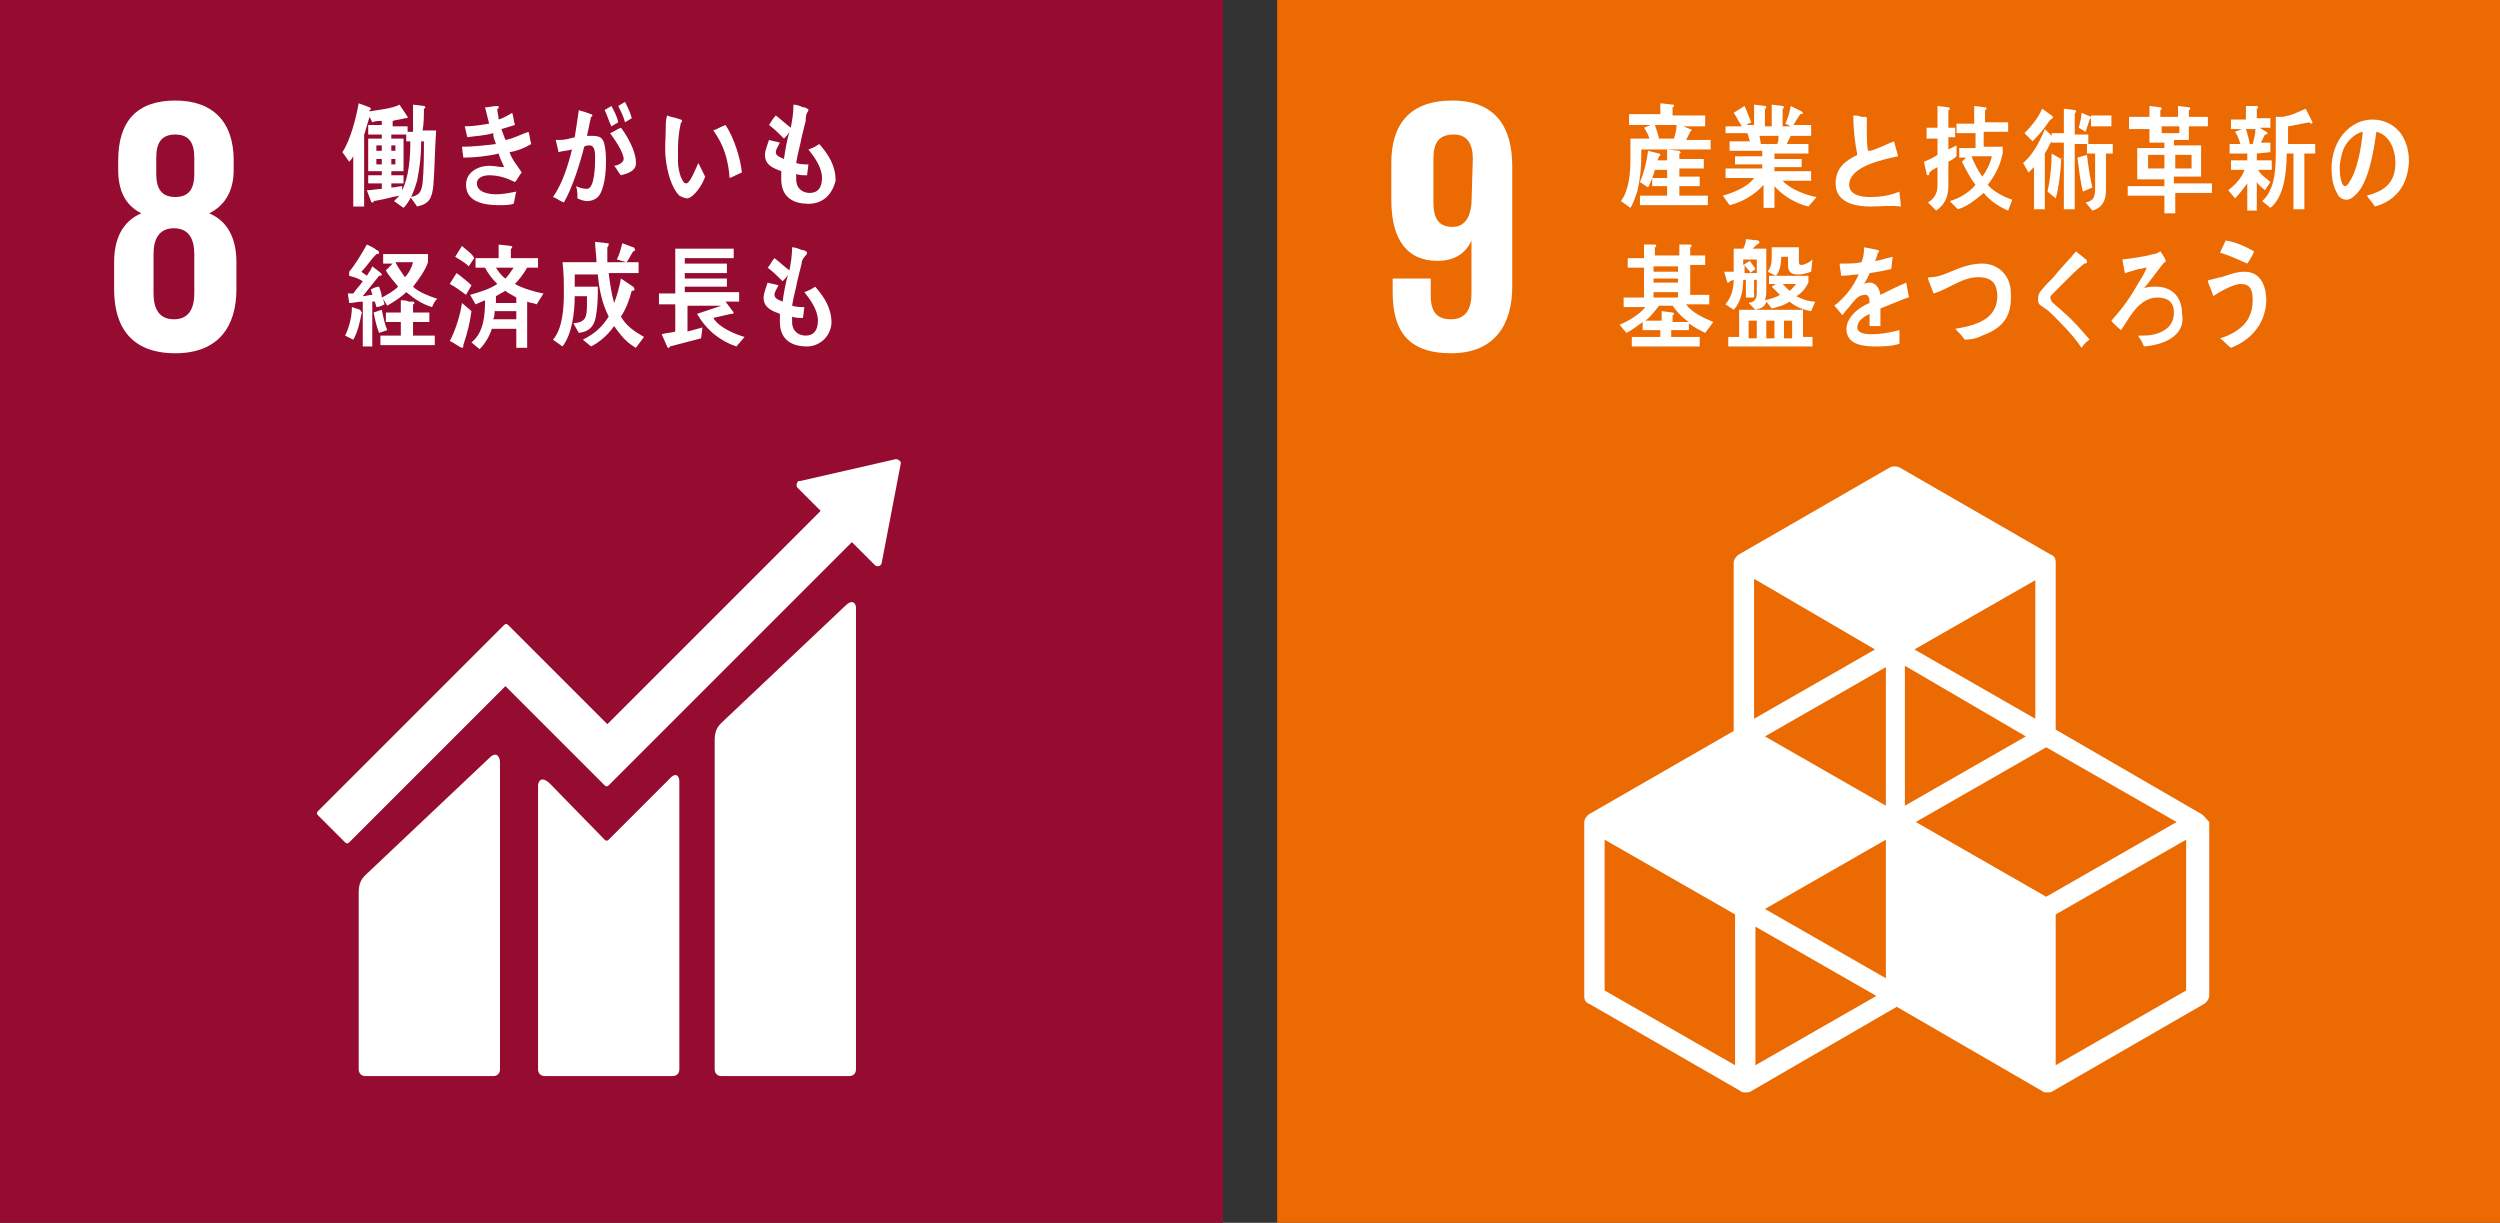 <?xml version="1.0" encoding="utf-8"?>
<!-- Generator: Adobe Illustrator 27.6.1, SVG Export Plug-In . SVG Version: 6.00 Build 0)  -->
<svg version="1.1" id="レイヤー_1" xmlns="http://www.w3.org/2000/svg" xmlns:xlink="http://www.w3.org/1999/xlink" x="0px"
	 y="0px" width="184px" height="90px" viewBox="0 0 184 90" style="enable-background:new 0 0 184 90;" xml:space="preserve">
<rect x="0" y="0" width="184" height="90" fill="#333333" stroke="none"/>
<style type="text/css">
	.st0{fill:#EC6A02;}
	.st1{fill:#FFFFFF;}
	.st2{fill:#960B30;}
</style>
<g>
	<rect x="94" class="st0" width="90" height="90"/>
	<path class="st1" d="M162,59.9l-10.7-6.2V41.4c0-0.3-0.1-0.5-0.4-0.6l-11.1-6.4c-0.2-0.1-0.5-0.1-0.7,0L128,40.8
		c-0.2,0.1-0.4,0.4-0.4,0.6v12.4L117,59.9c-0.2,0.1-0.4,0.4-0.4,0.6v12.8c0,0.3,0.1,0.5,0.4,0.6l11.1,6.4c0.1,0.1,0.2,0.1,0.4,0.1
		c0.1,0,0.3,0,0.4-0.1l10.7-6.2l10.7,6.2c0.1,0.1,0.2,0.1,0.4,0.1c0.1,0,0.3,0,0.4-0.1l11.1-6.4c0.2-0.1,0.4-0.4,0.4-0.6V60.5
		C162.4,60.3,162.2,60,162,59.9 M138.8,72l-8.9-5.1l8.9-5.1V72z M149.1,54.2l-8.9,5.1V49L149.1,54.2z M138.8,59.3l-8.9-5.1l8.9-5.1
		V59.3z M141,60.5l9.6-5.5l9.6,5.5l-9.6,5.5L141,60.5z M149.8,52.9l-8.9-5.1l8.9-5.1V52.9z M138,47.8l-8.9,5.1V42.6L138,47.8z
		 M127.7,78.4l-9.6-5.5V61.8l9.6,5.5V78.4z M129.2,78.4V68.2l8.9,5.1L129.2,78.4z M160.9,72.9l-9.6,5.5V67.3l9.6-5.5V72.9z"/>
	<path class="st1" d="M111.3,12.2c0-2.8-1.2-4.8-4.4-4.8c-3.2,0-4.5,1.8-4.5,4.6v2.7c0,3,1.2,4.5,3.4,4.5c1.3,0,2.1-0.6,2.5-1.5l0,0
		v3.9c0,1.1-0.4,1.9-1.5,1.9s-1.5-0.6-1.5-1.8v-1.2h-2.8v1c0,2.7,1,4.5,4.3,4.5c3.2,0,4.5-2.1,4.5-4.9V12.2z M108.3,15
		c-0.1,1-0.5,1.7-1.4,1.7c-1,0-1.4-0.6-1.4-1.8v-3.2c0-1.2,0.4-1.8,1.5-1.8c1,0,1.4,0.7,1.4,1.8L108.3,15L108.3,15z"/>
	<path class="st1" d="M120.8,10.9c0,0.2,0,0.4,0,0.6c0,0.9-0.1,1.8-0.3,2.6c-0.1,0.3-0.3,0.9-0.5,1.2l-0.7-0.5
		c0.6-0.8,0.7-2.1,0.7-3.1c0-0.5,0-1,0-1.5h1.4c-0.1-0.3-0.2-0.5-0.4-0.8l0.5-0.2h-1.6V8.4h2.3V7.6l0.9,0.1c0.1,0,0.1,0,0.1,0.1
		s-0.1,0.1-0.1,0.1v0.6h2.4v0.8h-1.6l0.5,0.2c0,0,0.1,0,0.1,0.1l-0.1,0.1c-0.1,0.2-0.2,0.4-0.3,0.6h1.8V11h-5.1V10.9z M120.7,15.1
		v-0.7h2v-0.7h-1.1v-0.6h1.1v-0.6h-0.9c-0.1,0.4-0.3,0.9-0.5,1.3l-0.6-0.4c0.3-0.7,0.5-1.5,0.6-2.3l0.8,0.2c0,0,0.1,0,0.1,0.1
		s-0.1,0.1-0.1,0.1c0,0.1-0.1,0.2-0.1,0.3h0.7V11l0.9,0.1l0.1,0.1c0,0.1-0.1,0.1-0.1,0.1v0.4h1.8v0.7h-1.8V13h1.5v0.7h-1.5v0.7h2.1
		v0.7H120.7z M121.8,9.2c0.1,0.3,0.3,0.8,0.3,1.1c-0.1,0-0.3,0.1-0.4-0.1h1.5c0.1-0.3,0.2-0.7,0.2-1H121.8z"/>
	<path class="st1" d="M133.1,15.2c-0.9-0.2-1.9-0.8-2.5-1.5v1.6h-0.8v-1.7c-0.6,0.7-1.6,1.3-2.5,1.5l-0.5-0.7
		c0.7-0.2,1.8-0.6,2.3-1.3H127v-0.7h2.7v-0.3h-2v-0.6h2v-0.4h-2.4v-0.7h1.5c-0.1-0.2-0.1-0.4-0.2-0.6H127V9.3h1.2
		c-0.2-0.3-0.4-0.7-0.6-1l0.8-0.5c0.2,0.4,0.3,0.8,0.5,1.2l-0.4,0.2h0.6V7.7l0.8,0.1c0,0,0.1,0,0.1,0.1S129.9,8,129.9,8v1.3h0.5V7.7
		l0.8,0.1c0,0,0.1,0,0.1,0.1S131.2,8,131.2,8v1.3h0.6l-0.4-0.2c0.2-0.4,0.3-0.8,0.4-1.3l0.8,0.4l0.1,0.1c0,0.1-0.1,0.1-0.2,0.1
		c-0.2,0.3-0.4,0.6-0.5,0.8h1.3V10h-1.5c-0.1,0.2-0.2,0.4-0.3,0.6h1.6v0.7h-2.5v0.4h2v0.6h-2v0.3h2.7v0.7h-2.1
		c0.5,0.6,1.8,1.1,2.5,1.2L133.1,15.2z M129.5,10l0.1,0.6h1.2c0.1-0.2,0.1-0.4,0.1-0.6H129.5z"/>
	<path class="st1" d="M137.7,15.2c-1,0-2.6-0.2-2.6-1.7c0-1.2,0.8-1.7,1.6-2.1c-0.2-1-0.3-2-0.3-2.9c0.2,0,0.4,0,0.6,0.1
		c0.1,0,0.2,0,0.3,0c0,0,0.1,0,0.1,0.1v0.1c0,0.3,0,0.5,0,0.8s0,1.3,0.1,1.5c0,0,0,0,0.1,0c0.3,0,1.5-0.6,1.8-0.7
		c0.1,0.4,0.2,0.7,0.3,1.1c-0.9,0.2-3.6,0.7-3.6,2.1c0,0.8,1,0.9,1.5,0.9c0.8,0,1.5-0.1,2.2-0.4c0,0.3,0.1,0.7,0.1,1.1
		C139.1,15.1,138.4,15.2,137.7,15.2"/>
	<path class="st1" d="M143.4,11.9v1.8c0,0.8-0.3,1.4-0.9,1.8l-0.6-0.6c0.5-0.3,0.7-0.7,0.7-1.3v-1.3c-0.2,0.1-0.4,0.2-0.6,0.4
		c0,0.1,0,0.2-0.1,0.2c0,0-0.1,0-0.1-0.1l-0.2-0.9c0.3-0.1,0.7-0.3,1-0.5v-1.2h-0.8V9.4h0.8V7.8l0.8,0.1c0,0,0.1,0,0.1,0.1
		c0,0.1-0.1,0.1-0.1,0.1v1.3h0.5v0.7h-0.5V11l0.6-0.3v0.8C143.8,11.7,143.6,11.8,143.4,11.9 M147.8,15.5c-0.7-0.3-1.3-0.7-1.8-1.3
		c-0.6,0.5-1.2,1-1.9,1.2l-0.6-0.6c0.7-0.2,1.4-0.6,1.9-1.2c-0.4-0.5-0.7-1.1-1-1.7l0.3-0.3h-0.5v-0.7h1.2V9.8H144V9.1h1.3V7.8
		l0.8,0.1c0.1,0,0.1,0,0.1,0.1c0,0.1-0.1,0.1-0.1,0.1V9h1.7v0.7H146v1.1h1.4v0.5c0,0-0.1,0.3-0.1,0.4c-0.2,0.7-0.6,1.4-1,1.9
		c0.4,0.5,1.2,0.9,1.8,1.1L147.8,15.5z M145.1,11.5c0.2,0.5,0.5,1.1,0.8,1.5c0.3-0.4,0.6-1,0.7-1.5H145.1z"/>
	<path class="st1" d="M152.7,10.5v4.9h-0.8v-4.9H151v-0.1c-0.2,0.3-0.3,0.6-0.5,0.9v4.1h-0.8v-3.1c-0.1,0.1-0.3,0.3-0.4,0.4
		l-0.4-0.7c0.7-0.6,1.2-1.5,1.6-2.5L151,10V9.8h0.9V8l0.8,0.1c0,0,0.1,0,0.1,0.1s-0.1,0.1-0.1,0.2v1.5h1v0.7h-1V10.5z M150.9,8.8
		c-0.4,0.6-0.8,1.1-1.3,1.6L149,9.8c0.5-0.5,1-1.1,1.3-1.8l0.7,0.5l0.1,0.1C151.1,8.7,151,8.8,150.9,8.8 M151.7,11.7
		c0,0.7-0.2,2.3-0.4,2.9l-0.6-0.5c0.2-0.9,0.3-1.9,0.3-2.8L151.7,11.7l0.1,0C151.8,11.6,151.7,11.7,151.7,11.7 M153.3,14.1
		c-0.2-0.8-0.3-1.7-0.4-2.5l0.7-0.2c0.1,0.8,0.2,1.6,0.4,2.4L153.3,14.1z M153.9,9.3V8.7l-0.1,0.1c-0.1,0.3-0.2,0.6-0.3,0.9L153,9.4
		c0.1-0.4,0.2-0.8,0.2-1.1l0.7,0.3l0,0V8.5h1.5v0.8H153.9z M155,11.3V14c0,0.8-0.3,1.3-1,1.5l-0.5-0.6c0.5-0.1,0.7-0.3,0.7-1v-2.6
		h-0.6v-0.7h1.9v0.7C155.5,11.3,155,11.3,155,11.3z"/>
	<path class="st1" d="M160.1,14.4v1.3h-0.8v-1.3h-2.7v-0.7h2.7v-0.5h-2v-2.3h2v-0.4h-1.1v-1h-1.5V8.6h1.5V7.8l0.8,0.1
		c0,0,0.1,0,0.1,0.1c0,0.1-0.1,0.1-0.1,0.1v0.5h1.3V7.8l0.8,0.1c0,0,0.1,0,0.1,0.1c0,0.1-0.1,0.1-0.1,0.1v0.5h1.4v0.7h-1.4v1H160
		v0.4h2V13h-2v0.5h2.8v0.7h-2.7V14.4z M159.3,11.4h-1.2v1h1.2V11.4z M160.4,9.3h-1.3v0.5h1.3V9.3z M161.3,11.4h-1.2v1h1.2V11.4z"/>
	<path class="st1" d="M166.1,11.3v0.5h1.1v0.7h-1c0.2,0.4,0.6,0.6,0.9,0.9l-0.4,0.6c-0.2-0.2-0.4-0.3-0.6-0.6v2.1h-0.7v-2
		c-0.3,0.4-0.6,0.8-0.9,1.1L164,14c0.5-0.4,1-0.9,1.2-1.5h-1v-0.7h1.2v-0.5h-1.3v-0.7h0.8c-0.1-0.3-0.2-0.6-0.4-0.9l0.5-0.2h-0.8
		V8.8h1.1v-1h0.8c0,0,0.1,0,0.1,0.1S166.1,8,166.1,8v0.7h1v0.7h-0.8l0.5,0.3l0.1,0.1c0,0.1-0.1,0.1-0.2,0.1
		c-0.1,0.2-0.2,0.4-0.3,0.6h0.7v0.7L166.1,11.3L166.1,11.3z M165.3,9.5c0.1,0.3,0.3,1,0.3,1.3c-0.1,0.1-0.4-0.3-0.5-0.2h0.7
		c0.1-0.4,0.2-0.7,0.2-1.1H165.3z M169.6,11.3v4.1h-0.8v-4.1h-0.5c0,1.4-0.2,3.2-1.2,4l-0.6-0.5c1-0.9,1-2.5,1-3.9
		c0-0.8,0-1.6,0-2.3h0.5c0.1,0,0.3-0.1,0.5-0.1c0.3-0.1,1-0.4,1.2-0.5l0.5,1c0,0.1-0.1,0.1-0.1,0.1S170,9.1,170,9
		c-0.5,0.1-1.1,0.2-1.6,0.3v1.3h2v0.7C170.4,11.3,169.6,11.3,169.6,11.3z"/>
	<path class="st1" d="M174.8,15.2c-0.2-0.3-0.4-0.5-0.6-0.8c1.1-0.3,2.1-0.8,2.1-2.4c0-1.1-0.5-2.1-1.4-2.3
		c-0.2,1.5-0.6,3.9-1.6,4.7c-0.2,0.2-0.4,0.3-0.6,0.3c-0.3,0-0.6-0.2-0.7-0.5c-0.3-0.5-0.4-1.2-0.4-1.8c0-2.1,1.4-3.6,3-3.6
		c1.5,0,2.7,1.1,2.7,3.1C177.2,13.8,176.2,14.8,174.8,15.2 M172.4,11.2c-0.1,0.4-0.2,0.8-0.2,1.2s0.1,1.3,0.4,1.3
		c0.1,0,0.3-0.2,0.3-0.3c0.6-0.8,0.9-2.6,1-3.7C173.3,9.8,172.6,10.5,172.4,11.2"/>
	<path class="st1" d="M125.5,24.5c-0.4-0.2-0.8-0.4-1.2-0.7v0.5H123v0.5h2.1v0.7h-5v-0.7h2.1v-0.5h-1.3v-0.6
		c-0.4,0.3-0.8,0.6-1.2,0.8l-0.5-0.6c0.7-0.3,1.4-0.7,1.9-1.3h-1.6v-0.7h1.5v-2.2h-1.2V19h1.2v-1h0.8c0,0,0.1,0,0.1,0.1
		s-0.1,0.1-0.1,0.1v0.6h1.8V18h0.8c0,0,0.1,0,0.1,0.1s-0.1,0.1-0.1,0.1v0.6h1.1v0.7h-1.1v2.2h1.4v0.7h-1.7c0.4,0.6,1.3,1,2,1.3
		L125.5,24.5z M123.1,22.5h-1c-0.3,0.4-0.6,0.8-1,1.1h1.2v-0.7l0.8,0.1c0,0,0.1,0,0.1,0.1s-0.1,0.1-0.1,0.1v0.5h1.2
		C123.7,23.3,123.4,22.9,123.1,22.5 M123.5,19.6h-1.8V20h1.8V19.6z M123.5,20.5h-1.8v0.3h1.8V20.5z M123.5,21.5h-1.8v0.4h1.8V21.5z"
		/>
	<path class="st1" d="M133.3,22.9c-0.6-0.1-1.1-0.3-1.6-0.7c-0.4,0.3-0.9,0.4-1.3,0.5l-0.4-0.5c-0.1,0.4-0.4,0.5-0.8,0.6l-0.5-0.5
		c0.4-0.1,0.6-0.2,0.6-0.8v-0.9h-0.2v1.3h-0.6v-1.3h-0.2c0,0.8-0.2,1.7-0.7,2.2l-0.6-0.4c0.4-0.5,0.6-1.1,0.6-1.8
		c-0.1,0-0.2,0.1-0.3,0.1c0,0.1-0.1,0.1-0.1,0.1c-0.1,0-0.1-0.1-0.1-0.1l-0.2-0.7c0.2,0,0.5,0,0.7,0c0-0.6,0-1.1,0-1.7h0.7
		c0.1-0.2,0.2-0.4,0.2-0.7l0.9,0.1l0.1,0.1c0,0.1-0.1,0.2-0.2,0.2c-0.1,0.1-0.2,0.2-0.3,0.3h1v3c0,0.3,0,0.5-0.1,0.8
		c0.4-0.1,0.8-0.2,1.1-0.4c-0.2-0.2-0.4-0.4-0.6-0.6c0.1-0.1,0.2-0.1,0.3-0.2h-0.5v-0.6h0.5l-0.6-0.3c0.3-0.4,0.3-0.8,0.3-1.2
		c0-0.2,0-0.4,0-0.6h2c0,0.3,0,0.7,0,1c0,0.2,0,0.3,0.2,0.3s0.6-0.2,0.8-0.4l-0.1,0.9c-0.3,0.1-0.6,0.2-0.9,0.2
		c-0.5,0-0.8-0.1-0.8-0.7c0-0.2,0-0.4,0-0.6h-0.5c0,0.5-0.1,1.1-0.4,1.4h2.4v0.5c-0.2,0.4-0.5,0.8-0.9,1c0.4,0.2,0.9,0.4,1.4,0.4
		L133.3,22.9z M127.2,25.5v-0.7h0.8v-2h4.7v2h0.7v0.7H127.2z M129.3,19.1h-1v0.4c0.2-0.1,0.3-0.2,0.5-0.3c0.1,0.2,0.3,0.4,0.4,0.6
		l-0.4,0.3h0.5V19.1z M128.4,19.5v0.6h0.5C128.7,19.9,128.5,19.7,128.4,19.5 M129.3,23.6h-0.6v1.3h0.6V23.6z M130.6,23.6H130v1.3
		h0.6V23.6z M131.2,20.9c0.2,0.2,0.3,0.3,0.5,0.5c0.2-0.1,0.3-0.3,0.5-0.5H131.2z M131.9,23.6h-0.6v1.3h0.6V23.6z"/>
	<path class="st1" d="M140.5,21.9h-0.1c-0.5,0.2-1.5,0.6-2,0.8V24h-0.8c0-0.1,0-0.2,0-0.4v-0.5c-0.6,0.3-0.9,0.6-0.9,1
		c0,0.3,0.3,0.5,1,0.5s1.3-0.1,2.1-0.3v1c-0.6,0.2-1.3,0.2-1.8,0.2c-1.4,0-2.1-0.4-2.1-1.3c0-0.4,0.2-0.8,0.6-1.2
		c0.2-0.2,0.6-0.5,1.1-0.7c0-0.4-0.1-0.6-0.3-0.6c-0.3,0-0.5,0.1-0.7,0.3c-0.1,0.1-0.3,0.3-0.5,0.6c-0.3,0.3-0.4,0.5-0.5,0.6
		c-0.1-0.1-0.3-0.4-0.6-0.7c0.8-0.6,1.4-1.4,1.8-2.3c-0.4,0-0.8,0.1-1.3,0.1c0-0.3-0.1-0.6-0.1-0.9c0.7,0,1.2,0,1.6-0.1
		c0.1-0.2,0.2-0.6,0.2-1.1l1,0.2c0.1,0,0.1,0.1,0.1,0.1s0,0.1-0.1,0.1c0,0.1-0.1,0.4-0.2,0.6c0.3,0,0.8-0.2,1.3-0.3l-0.1,0.9
		c-0.4,0.1-0.9,0.2-1.6,0.3c-0.1,0.3-0.3,0.6-0.4,0.8c0.2-0.1,0.3-0.1,0.4-0.1c0.4,0,0.7,0.3,0.8,0.9c0.6-0.3,1.2-0.6,1.9-0.9
		L140.5,21.9C140.6,21.9,140.5,21.9,140.5,21.9"/>
	<path class="st1" d="M145.9,24.7c-0.4,0.2-0.8,0.3-1.3,0.3c-0.2-0.3-0.4-0.5-0.7-0.8c0.6-0.1,1.1-0.2,1.6-0.4
		c0.8-0.3,1.5-0.9,1.5-2s-0.6-1.4-1.4-1.4c-1.2,0-2.2,0.9-3.3,1.2c0-0.1-0.4-1-0.4-1.1s0.1-0.1,0.2-0.1c0.6,0,1.2-0.3,1.7-0.5
		c0.7-0.3,1.4-0.5,2.1-0.5c1.1,0,2.1,0.8,2.1,2.2C148.1,23.5,147.2,24.2,145.9,24.7"/>
	<path class="st1" d="M153.2,25.6c-0.6-0.9-1.4-1.7-2.1-2.4c-0.2-0.2-0.4-0.4-0.6-0.5c-0.1-0.1-0.3-0.2-0.4-0.3
		c-0.1-0.1-0.1-0.3-0.1-0.4c0-0.3,0.1-0.5,0.3-0.7c0.3-0.4,0.7-0.7,1-1.1c0.5-0.6,1-1.1,1.5-1.7c0.2,0.2,0.4,0.3,0.6,0.5
		c0.1,0.1,0.2,0.1,0.2,0.2c0,0,0,0,0,0.1s-0.2,0.1-0.2,0.1c-0.5,0.4-1,0.9-1.4,1.3c-0.2,0.2-0.4,0.4-0.6,0.6
		c-0.1,0.1-0.2,0.2-0.3,0.3c-0.1,0.1-0.2,0.2-0.2,0.3c0,0.1,0.1,0.2,0.1,0.3c0.3,0.3,0.6,0.5,0.9,0.8c0.7,0.6,1.3,1.3,1.9,2
		C153.6,25.1,153.4,25.3,153.2,25.6"/>
	<path class="st1" d="M157.8,25.5c-0.1-0.2-0.2-0.5-0.4-0.7c0,0,0,0,0-0.1c0,0,0,0,0.1,0c0.4,0,0.7,0,1.1-0.1
		c0.7-0.2,1.4-0.6,1.4-1.6c0-0.8-0.5-1.1-1.2-1.1c-0.8,0-1.4,0.5-1.9,1.2c-0.3,0.4-0.5,0.8-0.8,1.2c-0.2-0.2-0.5-0.4-0.7-0.7
		c0.8-0.9,1.4-1.7,2-2.8c0.2-0.3,0.5-0.8,0.6-1.1c-0.2,0-0.4,0.1-0.6,0.1c-0.3,0.1-0.7,0.2-1,0.3c-0.1-0.3-0.1-0.6-0.2-1
		c0.8-0.1,1.6-0.2,2.3-0.4c0.2,0,0.3-0.1,0.5-0.2c0.1,0.1,0.4,0.6,0.4,0.7s-0.1,0.1-0.1,0.1c-0.2,0.2-1.2,1.6-1.5,1.9
		c0.3-0.1,0.6-0.1,0.9-0.1c1.1,0,1.9,0.7,1.9,2C160.9,24.8,159.1,25.4,157.8,25.5"/>
	<path class="st1" d="M164.2,25.6c-0.3-0.2-0.5-0.5-0.8-0.7c0.7-0.2,1.7-0.7,2.1-1.5c0.2-0.4,0.3-0.8,0.3-1.3c0-0.8-0.2-1.2-0.9-1.2
		c-0.5,0-1.6,0.6-2,0.9c0-0.1-0.4-1-0.4-1.1s0.1-0.1,0.1-0.1c0.2,0,0.7-0.2,0.9-0.2c0.6-0.2,1.1-0.4,1.7-0.4c1.1,0,1.6,0.9,1.6,2.2
		C166.7,24,165.5,25.1,164.2,25.6 M165.4,19.4c-0.7-0.3-1.3-0.6-2-0.8c0.1-0.3,0.3-0.6,0.4-0.9c0.7,0.1,1.4,0.4,2.1,0.8
		C165.8,18.8,165.6,19.1,165.4,19.4"/>
</g>
<g>
	<rect class="st2" width="90" height="90"/>
	<path class="st1" d="M62.2,44.6l-9.1,8.6c-0.3,0.3-0.5,0.6-0.5,1.3v24.2c0,0.3,0.2,0.5,0.5,0.5h9.4c0.3,0,0.5-0.2,0.5-0.5v-34
		C63,44.5,62.8,44,62.2,44.6"/>
	<path class="st1" d="M36,55.8l-9.1,8.6c-0.3,0.3-0.5,0.6-0.5,1.3v13c0,0.3,0.2,0.5,0.5,0.5h9.4c0.3,0,0.5-0.2,0.5-0.5V56.1
		C36.8,55.8,36.6,55.2,36,55.8"/>
	<path class="st1" d="M66.3,34.1c0-0.1,0-0.1-0.1-0.2c0,0-0.1-0.1-0.2-0.1l0,0h-0.1l-7,1.6h-0.1c0,0-0.1,0-0.1,0.1
		c-0.1,0.1-0.1,0.3,0,0.4l0.1,0.1l1.6,1.6L44.7,53.3L37.4,46c-0.1-0.1-0.2-0.1-0.3,0l-2,2l0,0L23.4,59.7c-0.1,0.1-0.1,0.2,0,0.3l2,2
		c0.1,0.1,0.2,0.1,0.3,0l11.5-11.5l5.3,5.3l0,0l2,2c0.1,0.1,0.2,0.1,0.3,0l17.9-17.9l1.7,1.7c0.1,0.1,0.3,0.1,0.4,0
		c0,0,0.1-0.1,0.1-0.2l0,0L66.3,34.1L66.3,34.1z"/>
	<path class="st1" d="M49.2,57.4l-4.4,4.4c-0.1,0.1-0.2,0.1-0.3,0l-4-4.1c-0.7-0.7-0.9-0.1-0.9,0.1v20.9c0,0.3,0.2,0.5,0.5,0.5h9.4
		c0.3,0,0.5-0.2,0.5-0.5V57.5C50,57.2,49.8,56.7,49.2,57.4"/>
	<path class="st1" d="M17.4,21.3v-2c0-1.7-0.6-3-2-3.6c1.2-0.6,1.8-1.7,1.8-3.2v-0.7c0-2.8-1.5-4.4-4.3-4.4s-4.2,1.5-4.2,4.4v0.7
		c0,1.5,0.5,2.6,1.7,3.2c-1.4,0.6-2,1.9-2,3.6v2c0,2.8,1.3,4.7,4.5,4.7S17.4,24,17.4,21.3 M11.5,11.6c0-1.1,0.4-1.7,1.4-1.7
		s1.4,0.6,1.4,1.7v1.2c0,1.1-0.4,1.7-1.4,1.7s-1.4-0.6-1.4-1.7V11.6z M14.3,21.6c0,1.1-0.4,1.9-1.5,1.9s-1.5-0.8-1.5-1.9v-2.9
		c0-1.1,0.4-1.9,1.5-1.9s1.5,0.8,1.5,1.9V21.6z"/>
	<path class="st1" d="M31.9,13.6c-0.1,1-0.3,1.4-1.2,1.6l-0.5-0.7c0.6-0.1,0.8-0.3,0.9-1c0.1-1,0.1-2.1,0.1-3.1H31
		c0,1-0.1,1.9-0.3,2.9c-0.2,0.7-0.5,1.5-1,2L29,14.8c0.1-0.1,0.3-0.3,0.4-0.4c-0.6,0.1-1.2,0.3-1.9,0.4c0,0.1,0,0.1-0.1,0.1
		s-0.1-0.1-0.1-0.1L27,14c0.4,0,0.8-0.1,1.1-0.1v-0.4h-1v-0.6h1v-0.3h-1v-2.4h1V9.9h-1V9.2h1V8.9c-0.2,0-0.5,0-0.7,0.1l-0.2-0.4
		c-0.1,0.3-0.2,0.7-0.3,1c0,0.1-0.1,0.3-0.1,0.3v5.3H26v-3.7c-0.1,0.2-0.2,0.3-0.3,0.4l-0.5-0.7c0.6-0.9,1-2.5,1.2-3.6l0.8,0.3
		L27.3,8c0,0.1-0.1,0.1-0.1,0.1v0.1c0.5-0.1,1.7-0.2,2.2-0.5L30,8.6c0,0.1,0,0.1-0.1,0.1h-0.1c-0.3,0.1-0.6,0.1-0.9,0.2v0.4H30v0.4
		h0.4v-2l0.8,0.1c0,0,0.1,0,0.1,0.1S31.2,8,31.2,8c0,0.5,0,1.1-0.1,1.6c0.3,0,0.6,0,1,0C32,11,32,12.3,31.9,13.6 M28.1,10.7h-0.4
		v0.4h0.4V10.7z M28.1,11.7h-0.4v0.4h0.4V11.7z M29.1,10.7h-0.3v0.4h0.3V10.7z M29.1,11.7h-0.3v0.4h0.3V11.7z M29.9,10.4V9.9h-1.1
		v0.3h0.9v2.4h-0.9v0.3h0.9v0.6h-0.9v0.3c0.3,0,0.6-0.1,0.8-0.1V14c0.5-1,0.6-2.4,0.6-3.6C30.2,10.4,29.9,10.4,29.9,10.4z"/>
	<path class="st1" d="M37.5,11.2c0.2,0.6,0.6,1,0.9,1.5c-0.2,0.2-0.3,0.5-0.5,0.7c-0.6-0.3-1.2-0.5-1.9-0.5c-0.3,0-0.9,0.1-0.9,0.6
		c0,0.7,1,0.8,1.4,0.8c0.5,0,1-0.1,1.5-0.2c-0.1,0.3-0.1,0.6-0.2,0.9c-0.3,0.1-0.7,0.1-1,0.1c-0.9,0-2.5-0.1-2.5-1.5
		c0-1,1-1.4,1.7-1.4c0.4,0,0.7,0.1,1.1,0.1c-0.1-0.3-0.3-0.6-0.4-1c-0.8,0.2-1.8,0.3-2.6,0.3L34,10.8c0.8,0,1.7-0.1,2.5-0.2
		c-0.1-0.3-0.2-0.5-0.2-0.8C35.6,10,35,10,34.4,10.1c-0.1-0.3-0.1-0.5-0.2-0.8c0.6,0,1.2-0.1,1.8-0.2c-0.1-0.4-0.2-0.8-0.3-1.2
		c0.3,0,0.6-0.1,0.9-0.1l0,0c0.1,0,0.1,0,0.1,0.1c0,0.1,0,0.1-0.1,0.1c0,0.3,0.1,0.5,0.1,0.8c0.3-0.1,0.7-0.3,1-0.5
		c0.1,0.3,0.1,0.6,0.2,0.9c-0.3,0.1-0.7,0.2-1,0.3c0.1,0.3,0.2,0.5,0.3,0.8c0.6-0.1,1.1-0.4,1.7-0.6c0.1,0.3,0.1,0.6,0.2,0.9
		C38.6,10.9,38.1,11.1,37.5,11.2"/>
	<path class="st1" d="M44,14.5c-0.2,0.2-0.5,0.3-0.8,0.3c-0.2,0-0.5-0.1-0.7-0.2c0-0.3,0-0.6-0.1-0.9c0.2,0.1,0.5,0.2,0.8,0.2
		c0.6,0,0.6-1.9,0.6-2.3c0-0.3,0-0.9-0.4-0.9c-0.1,0-0.3,0-0.4,0.1c-0.3,1.2-0.9,3.1-1.5,4.1c-0.3-0.1-0.5-0.3-0.8-0.4
		c0.7-1,1.1-2.3,1.4-3.5c-0.3,0.1-0.7,0.1-1,0.2c0-0.1-0.2-0.9-0.2-0.9s0,0,0.1,0s0.1,0,0.2,0c0.4,0,0.7-0.1,1.1-0.2
		c0.1-0.6,0.2-1.3,0.3-2c0.2,0.1,0.4,0.1,0.6,0.2c0.1,0,0.2,0.1,0.3,0.1c0,0,0.1,0,0.1,0.1s-0.1,0.1-0.1,0.1
		c-0.1,0.5-0.2,0.9-0.3,1.4c0.1,0,0.3,0,0.4,0c0.5,0,0.8,0.1,0.9,0.7c0.1,0.4,0.1,0.9,0.1,1.3C44.6,12.6,44.5,14,44,14.5 M45,9.3
		c-0.2-0.4-0.3-0.8-0.5-1.2L45,7.8c0.2,0.4,0.4,0.7,0.5,1.2L45,9.3z M45.7,12.9c-0.2-0.2-0.3-0.5-0.5-0.7c0.2,0,0.7-0.2,0.7-0.5
		c0-0.5-0.7-1.5-1-1.9c0.3-0.1,0.5-0.3,0.8-0.4c0.4,0.5,1.1,1.7,1.1,2.5C46.9,12.6,46.1,12.8,45.7,12.9 M46,9
		c-0.1-0.4-0.3-0.8-0.5-1.2L46,7.5c0.2,0.4,0.4,0.8,0.5,1.2L46,9z"/>
	<path class="st1" d="M50.6,14.6c-0.2,0-0.4-0.1-0.6-0.2c-0.6-0.6-0.9-1.8-1-2.7c-0.1-0.8,0-1.5,0-2.3c0-0.3,0-0.6,0.1-0.9
		c0.2,0.1,0.8,0.2,1,0.3c0,0,0.1,0,0.1,0.1S50.1,9,50.1,9.1c-0.1,0.4-0.2,1.2-0.2,1.7c0,0.4,0,0.7,0,1.1c0,0.4,0.1,0.8,0.2,1.1
		c0.1,0.2,0.2,0.5,0.4,0.5c0.3,0,0.7-1.1,0.9-1.5l0.5,1C51.7,13.6,51.1,14.5,50.6,14.6 M53.7,13.1c-0.1-1.3-0.4-2.4-1.2-3.5
		c0.3-0.1,0.6-0.3,0.9-0.4c0.6,0.9,1.1,2.4,1.2,3.5C54.3,12.8,54,13,53.7,13.1"/>
	<path class="st1" d="M59.5,15c-1,0-2-0.4-2-1.8c0-0.2,0-0.4,0-0.6c-0.5-0.2-1.2-0.4-1.2-1.2c0-0.3,0.2-0.8,0.3-1.1
		c0.3,0.1,0.5,0.1,0.8,0.2c-0.1,0.2-0.3,0.5-0.3,0.7c0,0.3,0.4,0.4,0.6,0.5c0.1-0.7,0.2-1.3,0.4-2c-0.1,0.2-0.2,0.3-0.4,0.5
		c-0.4-0.4-0.7-0.7-1.1-1c0.2-0.3,0.3-0.5,0.5-0.7c0.4,0.3,0.7,0.6,1.1,0.9c0.1-0.5,0.2-1.1,0.2-1.7c0.2,0,0.5,0.1,0.7,0.2
		c0.1,0,0.2,0,0.3,0.1c0,0,0.1,0,0.1,0.1c0,0.1-0.1,0.2-0.1,0.2c-0.1,0.2-0.1,0.4-0.1,0.6c-0.1,0.4-0.2,0.8-0.3,1.2
		c-0.1,0.6-0.3,1.2-0.4,1.9c0.3,0.1,0.6,0.1,0.9,0.1l-0.1,0.8c-0.3,0-0.6,0-0.8-0.1c0,0.1,0,0.2,0,0.4c0,0.7,0.5,1,1,1
		c0.6,0,0.9-0.4,0.9-1.1c0-0.8-0.6-1.6-1-2.1c0.3-0.1,0.5-0.2,0.8-0.4c0.7,0.8,1.2,1.6,1.2,2.7C61.2,14.5,60.4,15,59.5,15"/>
	<path class="st1" d="M26.6,23.1c-0.1,0.6-0.3,1.4-0.6,1.9l-0.6-0.3c0.3-0.6,0.5-1.4,0.5-2.1l0.6,0.2C26.6,23,26.7,23,26.6,23.1
		C26.7,23.1,26.6,23.1,26.6,23.1 M31.8,22.6c-0.7-0.2-1.3-0.6-1.9-1.1c-0.4,0.4-0.9,0.7-1.4,1L28.2,22l0.1,0.4
		c-0.2,0.1-0.4,0.2-0.6,0.2c0-0.1-0.1-0.3-0.1-0.4h-0.2v3.3h-0.7v-3.3c-0.4,0-0.7,0.1-1,0.1l-0.1-0.7c0.1,0,0.3,0,0.4,0
		c0.2-0.3,0.5-0.6,0.7-0.9c-0.3-0.2-0.6-0.3-1-0.4V20c0.5-0.6,0.9-1.3,1.3-2c0.2,0.1,0.5,0.2,0.7,0.4c0.1,0,0.2,0.1,0.2,0.2
		s-0.1,0.1-0.2,0.1c-0.4,0.4-0.7,0.9-1.1,1.3c0.1,0.1,0.3,0.2,0.4,0.3c0.1-0.2,0.3-0.4,0.4-0.7c0.1,0.1,0.7,0.5,0.7,0.6
		s-0.1,0.1-0.2,0.1c-0.4,0.5-0.8,1-1.2,1.5c0.2,0,0.5-0.1,0.7-0.1c0-0.1-0.1-0.3-0.1-0.4c0.2-0.1,0.4-0.2,0.6-0.2
		c0.1,0.3,0.2,0.5,0.2,0.8c0.4-0.2,0.9-0.5,1.2-0.8c-0.3-0.4-0.7-0.8-0.9-1.2l0.5-0.5h-0.7v-0.7h3.3v0.6c-0.2,0.6-0.7,1.3-1.1,1.8
		c0.4,0.4,1.2,0.7,1.8,0.9C32,22.1,31.9,22.4,31.8,22.6 M27.9,24.5c-0.2-0.5-0.3-1-0.4-1.5l0.6-0.2c0.1,0.5,0.2,1,0.4,1.5L27.9,24.5
		z M28,25.4v-0.7h1.5v-1h-1.1V23h1.1v-0.9c0.2,0,0.4,0,0.6,0.1c0.1,0,0.2,0,0.3,0c0,0,0.1,0,0.1,0.1s-0.1,0.1-0.1,0.1V23h1.2v0.7
		h-1.2v1H32v0.7C32,25.4,28,25.4,28,25.4z M29.1,19.3c0.2,0.4,0.5,0.8,0.7,1.1c0.3-0.3,0.5-0.7,0.6-1.1H29.1z"/>
	<path class="st1" d="M34.3,21.7c-0.4-0.3-0.8-0.6-1.2-0.8l0.5-0.8c0.3,0.2,0.9,0.7,1.1,0.9L34.3,21.7z M34.1,25.4v0.1
		c0,0,0,0.1-0.1,0.1s-0.8-0.5-0.9-0.5c0.4-0.7,0.8-2,0.9-2.8l0.7,0.6C34.6,23.7,34.4,24.5,34.1,25.4 M34.5,19.6
		c-0.3-0.3-0.7-0.5-1-0.7l0.5-0.8c0.2,0.2,0.8,0.6,0.9,0.9L34.5,19.6z M39.5,22.4c-0.2-0.1-0.5-0.1-0.7-0.2v3.4H38v-1.4h-1.8
		c-0.2,0.6-0.5,1.1-0.9,1.5l-0.6-0.5c0.9-0.7,1-2,1-3.1c-0.2,0.1-0.5,0.2-0.7,0.3l-0.4-0.7c0.7-0.2,1.4-0.4,2-0.8
		c-0.4-0.4-0.7-0.8-0.9-1.2H35V19h1.7v-1l0.9,0.1c0.1,0,0.1,0.1,0.1,0.1c0,0.1-0.1,0.1-0.1,0.1V19h2v0.7h-0.8
		c-0.3,0.5-0.6,0.9-0.9,1.2c0.5,0.3,1.5,0.6,2.1,0.7L39.5,22.4z M38,22.9h-1.6c0,0.2,0,0.4-0.1,0.6H38V22.9z M38,21.9
		c-0.3-0.2-0.6-0.3-0.8-0.5c-0.2,0.1-0.5,0.3-0.7,0.4c0,0.2,0,0.4,0,0.5H38V21.9z M36.5,19.7c0.2,0.3,0.4,0.6,0.7,0.8
		c0.2-0.2,0.4-0.5,0.6-0.8H36.5z"/>
	<path class="st1" d="M46.8,25.6c-0.7-0.4-1.1-0.9-1.6-1.6c-0.5,0.7-1.1,1.2-1.7,1.5L42.9,25c0.8-0.4,1.4-0.9,1.9-1.7
		c-0.5-1-0.7-2-0.8-3.1h-1.7l0,0c0,0.3,0,0.6,0,0.9H44c0,0.6,0,1.3-0.1,1.9c-0.1,1-0.5,1.4-1.3,1.5l-0.4-0.7c0.9-0.1,1-0.4,1-1.4
		v-0.6h-0.9c0,1.2-0.2,2.8-0.9,3.7L40.7,25c0.7-0.8,0.8-2.3,0.8-3.4c0-0.8,0-1.5-0.1-2.3h2.5c0-0.5-0.1-1-0.1-1.5l0.9,0.1
		c0.1,0,0.1,0,0.1,0.1s-0.1,0.2-0.1,0.2c0,0.2,0,0.4,0,0.6s0,0.3,0,0.5H47v0.8h-2.2c0.1,0.8,0.2,1.5,0.4,2.2
		c0.2-0.5,0.4-1.2,0.5-1.8l0.9,0.6c0,0,0.1,0.1,0.1,0.2s-0.1,0.1-0.2,0.1c-0.2,0.7-0.4,1.3-0.8,1.9c0.4,0.7,1,1.1,1.7,1.5L46.8,25.6
		z M46.6,18.5c-0.2,0.3-0.3,0.6-0.5,0.8l-0.7-0.2c0.2-0.4,0.3-0.8,0.4-1.2l0.8,0.3c0.1,0,0.1,0.1,0.1,0.1
		C46.8,18.4,46.7,18.5,46.6,18.5"/>
	<path class="st1" d="M54.2,25.5c-1.2-0.4-2.2-1.2-2.9-2.4c0.6-0.2,1.2-0.4,1.8-0.6h-2.5v1.9l1.1-0.3l-0.1,0.8
		c-0.8,0.2-1.5,0.4-2.3,0.6c0,0.1-0.1,0.1-0.1,0.1s-0.1,0-0.1-0.1l-0.4-0.9c0.3-0.1,0.7-0.1,1-0.2v-2h-1.2v-0.8h1.2v-3.3H54V19h-3.6
		v0.4h3.1v0.7h-3.1v0.4h3.1v0.6h-3.1v0.4h4v0.7h-1L54,23c0,0.1-0.1,0.1-0.1,0.1h-0.1c-0.4,0.1-0.9,0.2-1.3,0.3
		c0.4,0.7,1.6,1.2,2.3,1.4L54.2,25.5z"/>
	<path class="st1" d="M59.4,25.5c-1,0-2-0.4-2-1.8c0-0.2,0-0.4,0-0.6c-0.5-0.2-1.2-0.4-1.2-1.2c0-0.3,0.2-0.8,0.3-1.1
		c0.3,0.1,0.5,0.1,0.8,0.2c-0.1,0.2-0.3,0.5-0.3,0.7c0,0.3,0.4,0.4,0.6,0.5c0.1-0.7,0.2-1.3,0.4-2c-0.1,0.2-0.2,0.3-0.4,0.5
		c-0.4-0.4-0.7-0.7-1.1-1c0.2-0.2,0.3-0.5,0.5-0.7c0.4,0.3,0.7,0.6,1.1,0.9c0.1-0.5,0.2-1.1,0.2-1.7c0.2,0,0.5,0.1,0.7,0.2
		c0.1,0,0.2,0,0.3,0.1c0,0,0.1,0,0.1,0.1s-0.1,0.2-0.1,0.2C59.1,19,59,19.2,59,19.4c-0.1,0.4-0.2,0.8-0.3,1.2
		c-0.1,0.6-0.3,1.2-0.4,1.9c0.3,0.1,0.6,0.1,0.9,0.1l-0.1,0.8c-0.3,0-0.6,0-0.8-0.1c0,0.1,0,0.2,0,0.4c0,0.7,0.5,1,1,1
		c0.6,0,0.9-0.4,0.9-1.1c0-0.8-0.6-1.6-1-2.1c0.3-0.1,0.5-0.2,0.8-0.4c0.7,0.8,1.2,1.6,1.2,2.7C61.1,24.9,60.2,25.5,59.4,25.5"/>
</g>
</svg>
